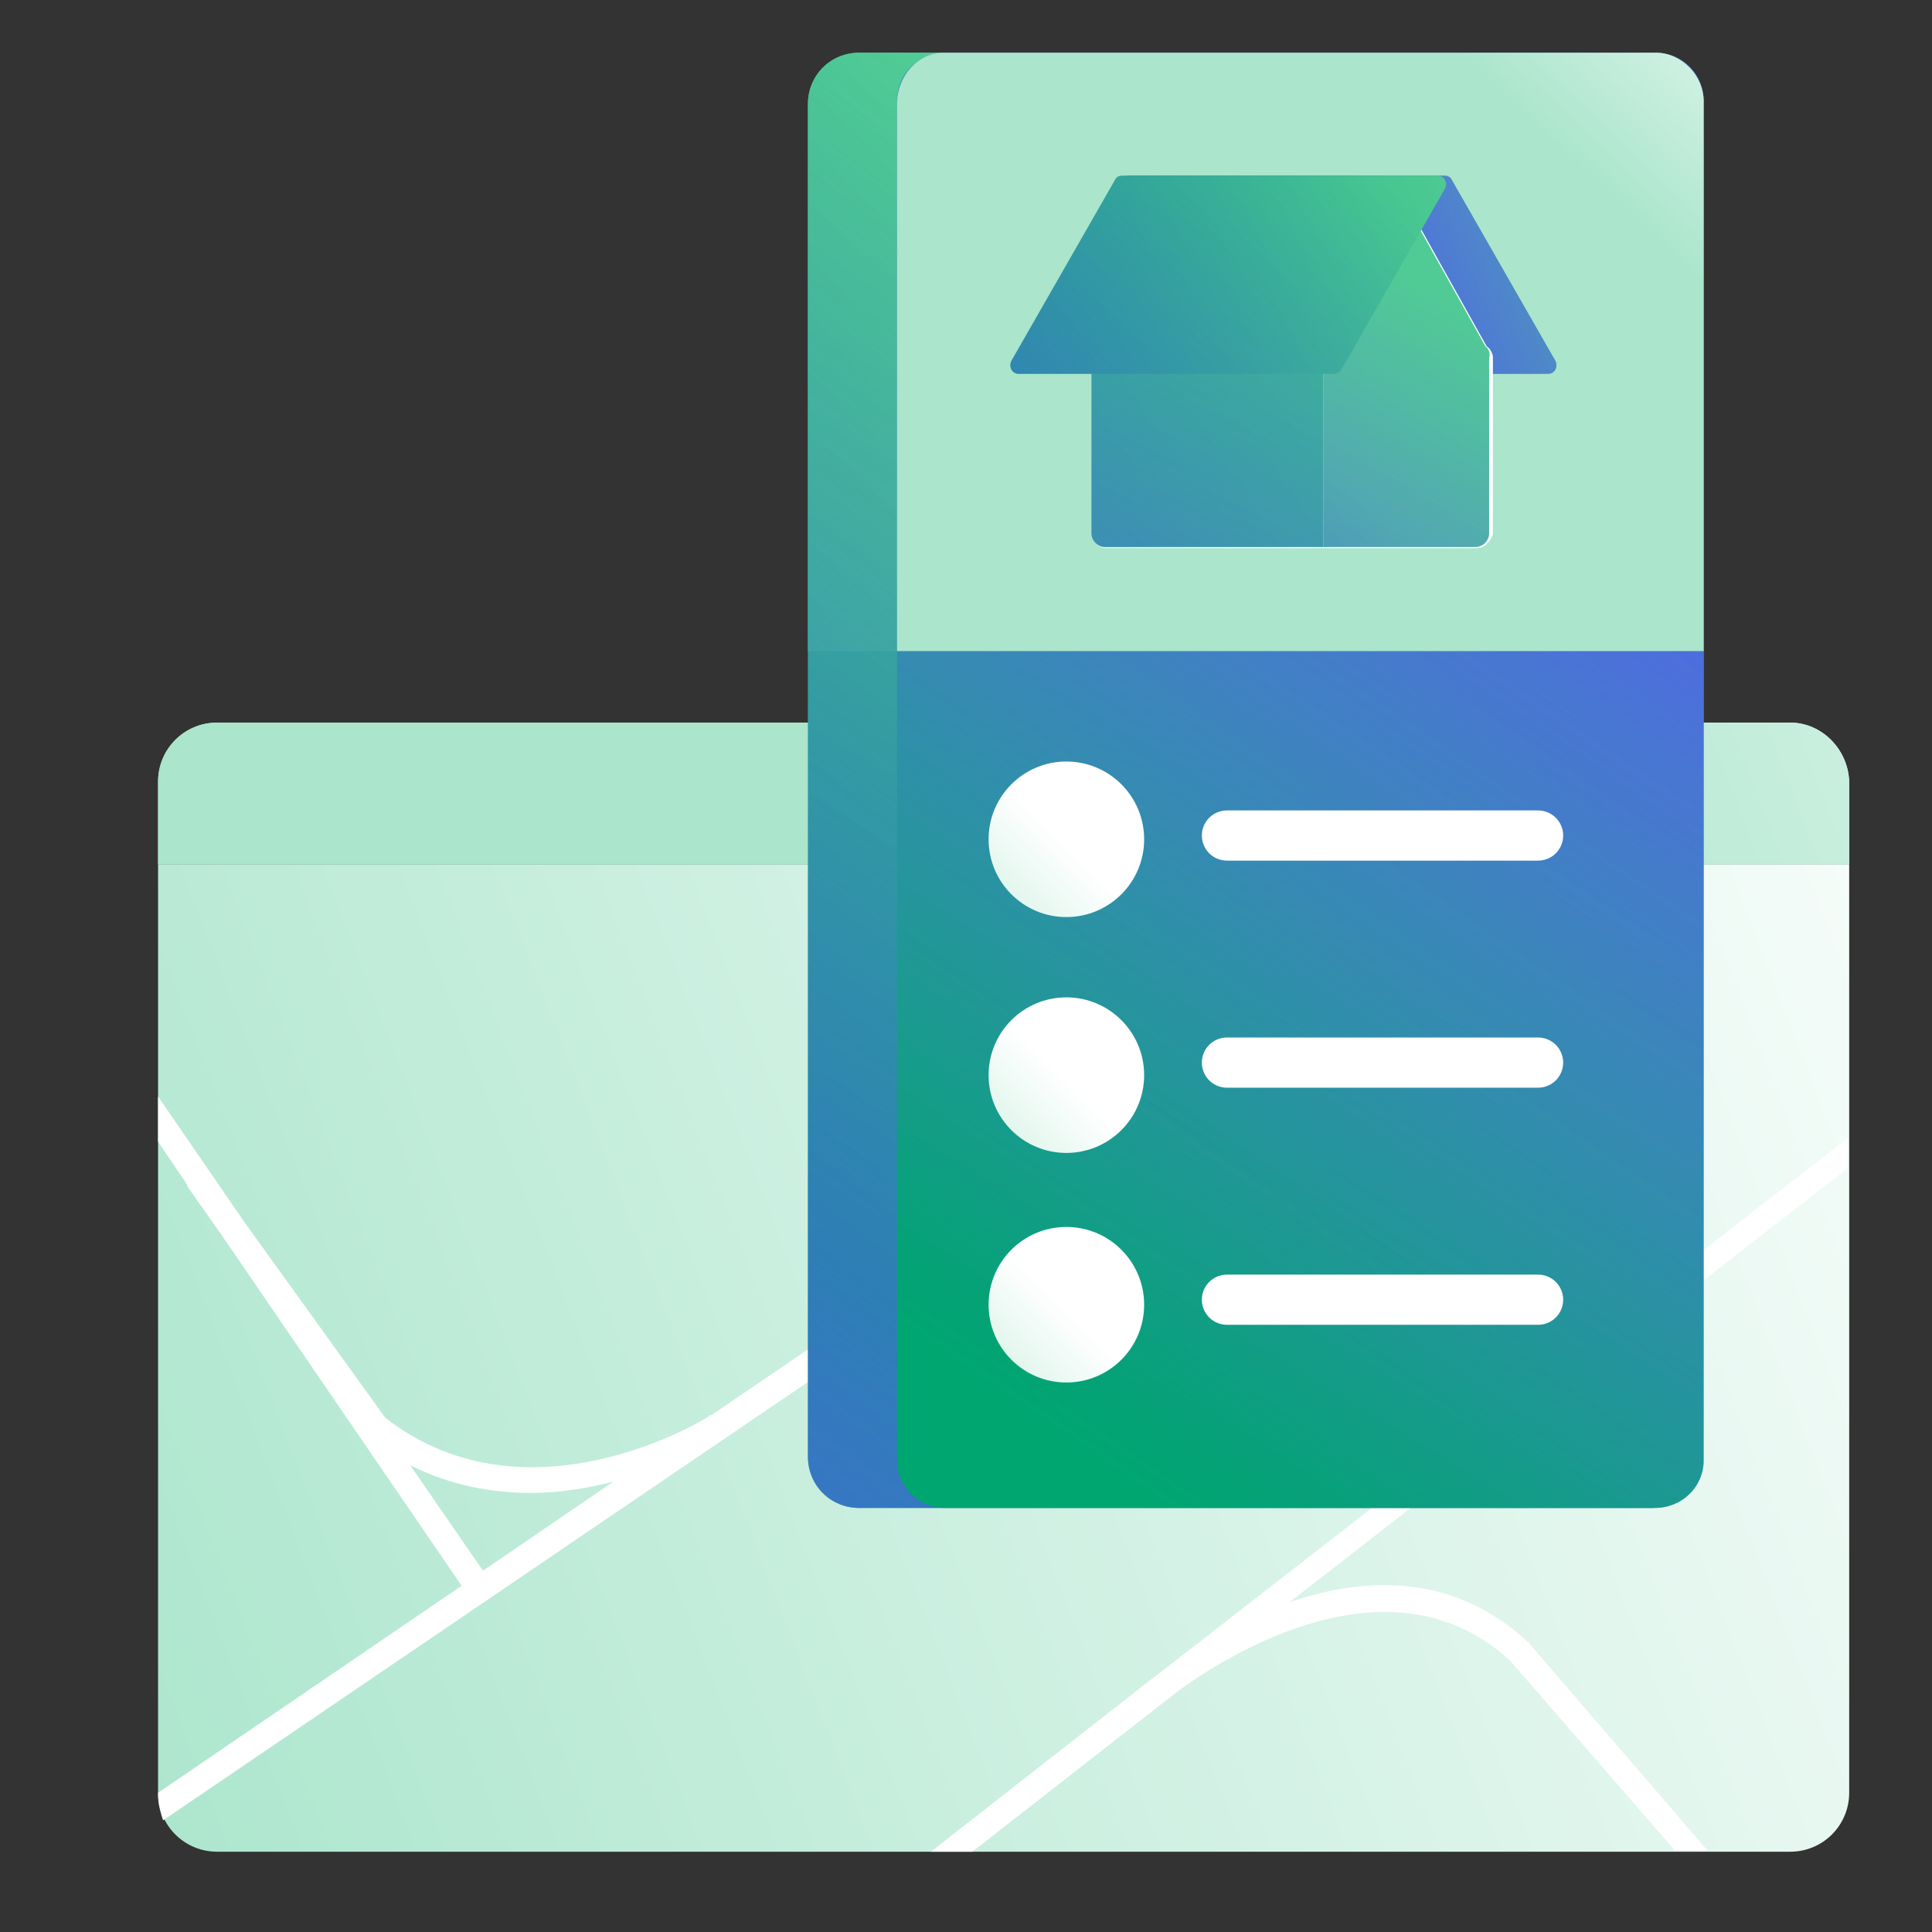 <?xml version="1.0" encoding="UTF-8"?> <svg xmlns="http://www.w3.org/2000/svg" width="154" height="154" viewBox="0 0 154 154" fill="none"><rect x="0" y="0" width="154" height="154" fill="#333333" stroke="none"/><path d="M12.6 142.9C12.6 145.5 14.7 147.6 17.3 147.6H142.7C145.3 147.6 147.4 145.5 147.4 142.9V68.9H12.6V142.9Z" fill="url(#paint0_linear_1082_12508)"></path><path d="M147.3 90.7L92.5 133.3C91.7 133.9 91.2 134.3 91.2 134.3L74.2 147.6H77.5L93.9 134.8C98 131.8 111 123.7 120.4 132.4L133.5 147.5H136.1L121.9 131C121.9 131 121.9 130.9 121.8 130.9C115.8 125.3 108.7 125.7 102.8 127.7L147.3 93.1V90.7Z" fill="white"></path><path d="M142.7 57.6H17.3C14.7 57.6 12.6 59.7 12.6 62.3V68.9H147.4V62.3C147.3 59.7 145.2 57.6 142.7 57.6Z" fill="url(#paint1_linear_1082_12508)"></path><path d="M142.7 57.6H17.3C14.7 57.6 12.6 59.7 12.6 62.3V68.9H147.4V62.3C147.3 59.7 145.2 57.6 142.7 57.6Z" fill="url(#paint2_linear_1082_12508)"></path><path d="M121.3 68.9L56.7 112.8C56.6 112.8 56.6 112.8 56.5 112.9C56.4 113 42.1 121.9 30.7 113L19.4 97.3L12.6 87.4V91L14.9 94.4C14.9 94.5 15 94.7 15.1 94.8L17.7 98.5L36.8 126.4L12.6 142.9V143.1C12.6 143.8 12.8 144.5 13 145.1L124.8 69.1H121.3V68.9ZM38.5 125.2L32.7 116.8C35.9 118.4 39.2 119 42.3 119C44.7 119 46.9 118.6 48.9 118.1L38.5 125.2Z" fill="white"></path><path d="M131.5 120.2H68.5C66.2 120.2 64.4 118.4 64.4 116.1V8.3C64.4 6 66.2 4.2 68.5 4.2H131.5C133.8 4.2 135.6 6 135.6 8.3V116.1C135.6 118.4 133.8 120.2 131.5 120.2Z" fill="url(#paint3_linear_1082_12508)"></path><path d="M131.5 4.2H68.5C66.2 4.2 64.4 6 64.4 8.3V51.9H135.6V8.3C135.6 6 133.8 4.2 131.5 4.2Z" fill="url(#paint4_linear_1082_12508)"></path><path d="M131.5 120.2H68.5C66.2 120.2 64.4 118.4 64.4 116.1V8.3C64.4 6 66.2 4.2 68.5 4.2H131.5C133.8 4.2 135.6 6 135.6 8.3V116.1C135.6 118.4 133.8 120.2 131.5 120.2Z" fill="url(#paint5_linear_1082_12508)"></path><path d="M131.9 120.2H75.4C73.2 120.2 71.5 118.5 71.5 116.3V8.1C71.5 5.9 73.2 4.2 75.4 4.2H131.9C134.1 4.2 135.8 5.9 135.8 8.1V116.4C135.8 118.5 134.1 120.2 131.9 120.2Z" fill="url(#paint6_linear_1082_12508)"></path><path d="M131.9 120.2H75.4C73.2 120.2 71.5 118.5 71.5 116.3V8.1C71.5 5.9 73.2 4.2 75.4 4.2H131.9C134.1 4.2 135.8 5.9 135.8 8.1V116.4C135.8 118.5 134.1 120.2 131.9 120.2Z" fill="url(#paint7_linear_1082_12508)"></path><path d="M132 4.2H75.2C73.2 4.2 71.5 6 71.5 8.3V51.9H135.8V8.3C135.9 6 134 4.2 132 4.2Z" fill="url(#paint8_linear_1082_12508)"></path><path d="M85 73.1C88.424 73.1 91.2 70.324 91.2 66.9C91.2 63.476 88.424 60.7 85 60.7C81.576 60.7 78.8 63.476 78.8 66.9C78.8 70.324 81.576 73.1 85 73.1Z" fill="url(#paint9_linear_1082_12508)"></path><path d="M85 91.9C88.424 91.9 91.2 89.124 91.2 85.7C91.2 82.276 88.424 79.5 85 79.5C81.576 79.5 78.8 82.276 78.8 85.7C78.8 89.124 81.576 91.9 85 91.9Z" fill="url(#paint10_linear_1082_12508)"></path><path d="M85 110.2C88.424 110.2 91.2 107.424 91.2 104C91.2 100.576 88.424 97.8 85 97.8C81.576 97.8 78.8 100.576 78.8 104C78.8 107.424 81.576 110.2 85 110.2Z" fill="url(#paint11_linear_1082_12508)"></path><path d="M97.8 66.6H122.6" stroke="url(#paint12_linear_1082_12508)" stroke-width="4" stroke-miterlimit="10" stroke-linecap="round" stroke-linejoin="round"></path><path d="M97.8 84.7H122.6" stroke="url(#paint13_linear_1082_12508)" stroke-width="4" stroke-miterlimit="10" stroke-linecap="round" stroke-linejoin="round"></path><path d="M97.8 103.6H122.6" stroke="url(#paint14_linear_1082_12508)" stroke-width="4" stroke-miterlimit="10" stroke-linecap="round" stroke-linejoin="round"></path><path d="M98.3 29.8H123.4C123.9 29.8 124.2 29.3 124 28.8L115.7 14.3C115.6 14.1 115.4 14 115.1 14H90C89.5 14 89.2 14.5 89.4 15L97.7 29.5C97.9 29.7 98.1 29.8 98.3 29.8Z" fill="url(#paint15_linear_1082_12508)"></path><path d="M98.3 29.8H123.4C123.9 29.8 124.2 29.3 124 28.8L115.7 14.3C115.6 14.1 115.4 14 115.1 14H90C89.5 14 89.2 14.5 89.4 15L97.7 29.5C97.9 29.7 98.1 29.8 98.3 29.8Z" fill="url(#paint16_linear_1082_12508)"></path><path d="M117.7 43.7H88.2C87.6 43.7 87.1 43.2 87.1 42.6V22.6C87.1 22.1 87.5 21.6 88 21.5L110.4 16.1C110.7 16 112.1 16.5 112.4 16.7L118.5 27.6C118.8 27.8 119 28.2 119 28.5V42.6C118.8 43.2 118.3 43.7 117.7 43.7Z" fill="url(#paint17_linear_1082_12508)"></path><path d="M118.4 27.6L112.3 16.7C112 16.5 110.7 16.1 110.3 16.1L105.5 17.2V43.6H117.6C118.2 43.6 118.7 43.1 118.7 42.5V28.5C118.8 28.2 118.7 27.8 118.4 27.6Z" fill="url(#paint18_linear_1082_12508)"></path><path d="M118.4 27.6L112.3 16.7C112 16.5 110.7 16.1 110.3 16.1L105.5 17.2V43.6H117.6C118.2 43.6 118.7 43.1 118.7 42.5V28.5C118.8 28.2 118.7 27.8 118.4 27.6Z" fill="url(#paint19_linear_1082_12508)"></path><path d="M87.9 21.5C87.4 21.6 87 22.1 87 22.6V42.5C87 43.1 87.5 43.6 88.1 43.6H105.5V17.3L87.9 21.5Z" fill="url(#paint20_linear_1082_12508)"></path><path d="M87.9 21.5C87.4 21.6 87 22.1 87 22.6V42.5C87 43.1 87.5 43.6 88.1 43.6H105.5V17.3L87.9 21.5Z" fill="url(#paint21_linear_1082_12508)"></path><path d="M87.9 21.5C87.4 21.6 87 22.1 87 22.6V42.5C87 43.1 87.5 43.6 88.1 43.6H105.5V17.3L87.9 21.5Z" fill="url(#paint22_linear_1082_12508)"></path><path d="M106.3 29.8H81.2C80.7 29.8 80.4 29.3 80.6 28.8L88.9 14.3C89 14.1 89.2 14 89.5 14H114.6C115.1 14 115.4 14.5 115.2 15L106.9 29.5C106.8 29.7 106.5 29.8 106.3 29.8Z" fill="url(#paint23_linear_1082_12508)"></path><path d="M106.3 29.8H81.2C80.7 29.8 80.4 29.3 80.6 28.8L88.9 14.3C89 14.1 89.2 14 89.5 14H114.6C115.1 14 115.4 14.5 115.2 15L106.9 29.5C106.8 29.7 106.5 29.8 106.3 29.8Z" fill="url(#paint24_linear_1082_12508)"></path><defs><linearGradient id="paint0_linear_1082_12508" x1="171.238" y1="72.286" x2="3.17" y2="137.176" gradientUnits="userSpaceOnUse"><stop stop-color="white"></stop><stop offset="1" stop-color="#AAE5CC"></stop></linearGradient><linearGradient id="paint1_linear_1082_12508" x1="156.601" y1="34.376" x2="47.654" y2="76.441" gradientUnits="userSpaceOnUse"><stop stop-color="white"></stop><stop offset="1" stop-color="#AAE5CC"></stop></linearGradient><linearGradient id="paint2_linear_1082_12508" x1="205.581" y1="15.465" x2="101.218" y2="55.76" gradientUnits="userSpaceOnUse"><stop stop-color="white"></stop><stop offset="1" stop-color="#AAE5CC"></stop></linearGradient><linearGradient id="paint3_linear_1082_12508" x1="139.454" y1="-2.429" x2="74.182" y2="104.662" gradientUnits="userSpaceOnUse"><stop stop-color="#51CB95"></stop><stop offset="0.212" stop-color="#4DC993"></stop><stop offset="0.441" stop-color="#40C38D"></stop><stop offset="0.676" stop-color="#2AB983"></stop><stop offset="0.915" stop-color="#0DAC76"></stop><stop offset="1" stop-color="#00A670"></stop></linearGradient><linearGradient id="paint4_linear_1082_12508" x1="99.166" y1="30.145" x2="15.307" y2="114.286" gradientUnits="userSpaceOnUse"><stop stop-color="#51CB95"></stop><stop offset="1" stop-color="#00A670"></stop></linearGradient><linearGradient id="paint5_linear_1082_12508" x1="31.451" y1="154.873" x2="118.415" y2="37.415" gradientUnits="userSpaceOnUse"><stop stop-color="#535EEE"></stop><stop offset="0.987" stop-color="#535EEE" stop-opacity="0"></stop></linearGradient><linearGradient id="paint6_linear_1082_12508" x1="142.061" y1="-0.765" x2="78.47" y2="103.569" gradientUnits="userSpaceOnUse"><stop stop-color="#51CB95"></stop><stop offset="1" stop-color="#00A670"></stop></linearGradient><linearGradient id="paint7_linear_1082_12508" x1="127.756" y1="27.077" x2="72.415" y2="107.83" gradientUnits="userSpaceOnUse"><stop stop-color="#535EEE"></stop><stop offset="0.987" stop-color="#535EEE" stop-opacity="0"></stop></linearGradient><linearGradient id="paint8_linear_1082_12508" x1="141.501" y1="-10.77" x2="121.952" y2="9.913" gradientUnits="userSpaceOnUse"><stop stop-color="white"></stop><stop offset="1" stop-color="#AAE5CC"></stop></linearGradient><linearGradient id="paint9_linear_1082_12508" x1="84.817" y1="67.038" x2="72.163" y2="79.735" gradientUnits="userSpaceOnUse"><stop stop-color="white"></stop><stop offset="1" stop-color="#AAE5CC"></stop></linearGradient><linearGradient id="paint10_linear_1082_12508" x1="84.817" y1="85.792" x2="72.163" y2="98.489" gradientUnits="userSpaceOnUse"><stop stop-color="white"></stop><stop offset="1" stop-color="#AAE5CC"></stop></linearGradient><linearGradient id="paint11_linear_1082_12508" x1="84.817" y1="104.125" x2="72.163" y2="116.822" gradientUnits="userSpaceOnUse"><stop stop-color="white"></stop><stop offset="1" stop-color="#AAE5CC"></stop></linearGradient><linearGradient id="paint12_linear_1082_12508" x1="nan" y1="nan" x2="nan" y2="nan" gradientUnits="userSpaceOnUse"><stop stop-color="white"></stop><stop offset="1" stop-color="#AAE5CC"></stop></linearGradient><linearGradient id="paint13_linear_1082_12508" x1="nan" y1="nan" x2="nan" y2="nan" gradientUnits="userSpaceOnUse"><stop stop-color="white"></stop><stop offset="1" stop-color="#AAE5CC"></stop></linearGradient><linearGradient id="paint14_linear_1082_12508" x1="nan" y1="nan" x2="nan" y2="nan" gradientUnits="userSpaceOnUse"><stop stop-color="white"></stop><stop offset="1" stop-color="#AAE5CC"></stop></linearGradient><linearGradient id="paint15_linear_1082_12508" x1="120.645" y1="11.746" x2="71.003" y2="48.115" gradientUnits="userSpaceOnUse"><stop stop-color="#51CB95"></stop><stop offset="1" stop-color="#00A670"></stop></linearGradient><linearGradient id="paint16_linear_1082_12508" x1="105.212" y1="22.603" x2="137.589" y2="8.673" gradientUnits="userSpaceOnUse"><stop stop-color="#535EEE"></stop><stop offset="0.987" stop-color="#535EEE" stop-opacity="0"></stop></linearGradient><linearGradient id="paint17_linear_1082_12508" x1="102.261" y1="33.288" x2="65.121" y2="70.552" gradientUnits="userSpaceOnUse"><stop stop-color="white"></stop><stop offset="1" stop-color="#AAE5CC"></stop></linearGradient><linearGradient id="paint18_linear_1082_12508" x1="105.694" y1="36.71" x2="68.555" y2="73.974" gradientUnits="userSpaceOnUse"><stop stop-color="#51CB95"></stop><stop offset="1" stop-color="#00A670"></stop></linearGradient><linearGradient id="paint19_linear_1082_12508" x1="87.632" y1="71.477" x2="116.244" y2="23.289" gradientUnits="userSpaceOnUse"><stop stop-color="#535EEE"></stop><stop offset="0.987" stop-color="#535EEE" stop-opacity="0"></stop></linearGradient><linearGradient id="paint20_linear_1082_12508" x1="99.098" y1="30.136" x2="61.959" y2="67.4" gradientUnits="userSpaceOnUse"><stop stop-color="white"></stop><stop offset="1" stop-color="#AAE5CC"></stop></linearGradient><linearGradient id="paint21_linear_1082_12508" x1="132.213" y1="8.825" x2="38.273" y2="71.739" gradientUnits="userSpaceOnUse"><stop stop-color="#51CB95"></stop><stop offset="1" stop-color="#00A670"></stop></linearGradient><linearGradient id="paint22_linear_1082_12508" x1="70.832" y1="83.184" x2="107.35" y2="11.278" gradientUnits="userSpaceOnUse"><stop stop-color="#535EEE"></stop><stop offset="0.987" stop-color="#535EEE" stop-opacity="0"></stop></linearGradient><linearGradient id="paint23_linear_1082_12508" x1="116.186" y1="12.258" x2="71.715" y2="35.872" gradientUnits="userSpaceOnUse"><stop stop-color="#51CB95"></stop><stop offset="1" stop-color="#00A670"></stop></linearGradient><linearGradient id="paint24_linear_1082_12508" x1="62.684" y1="58.06" x2="108.237" y2="11.378" gradientUnits="userSpaceOnUse"><stop stop-color="#535EEE"></stop><stop offset="0.987" stop-color="#535EEE" stop-opacity="0"></stop></linearGradient></defs></svg> 